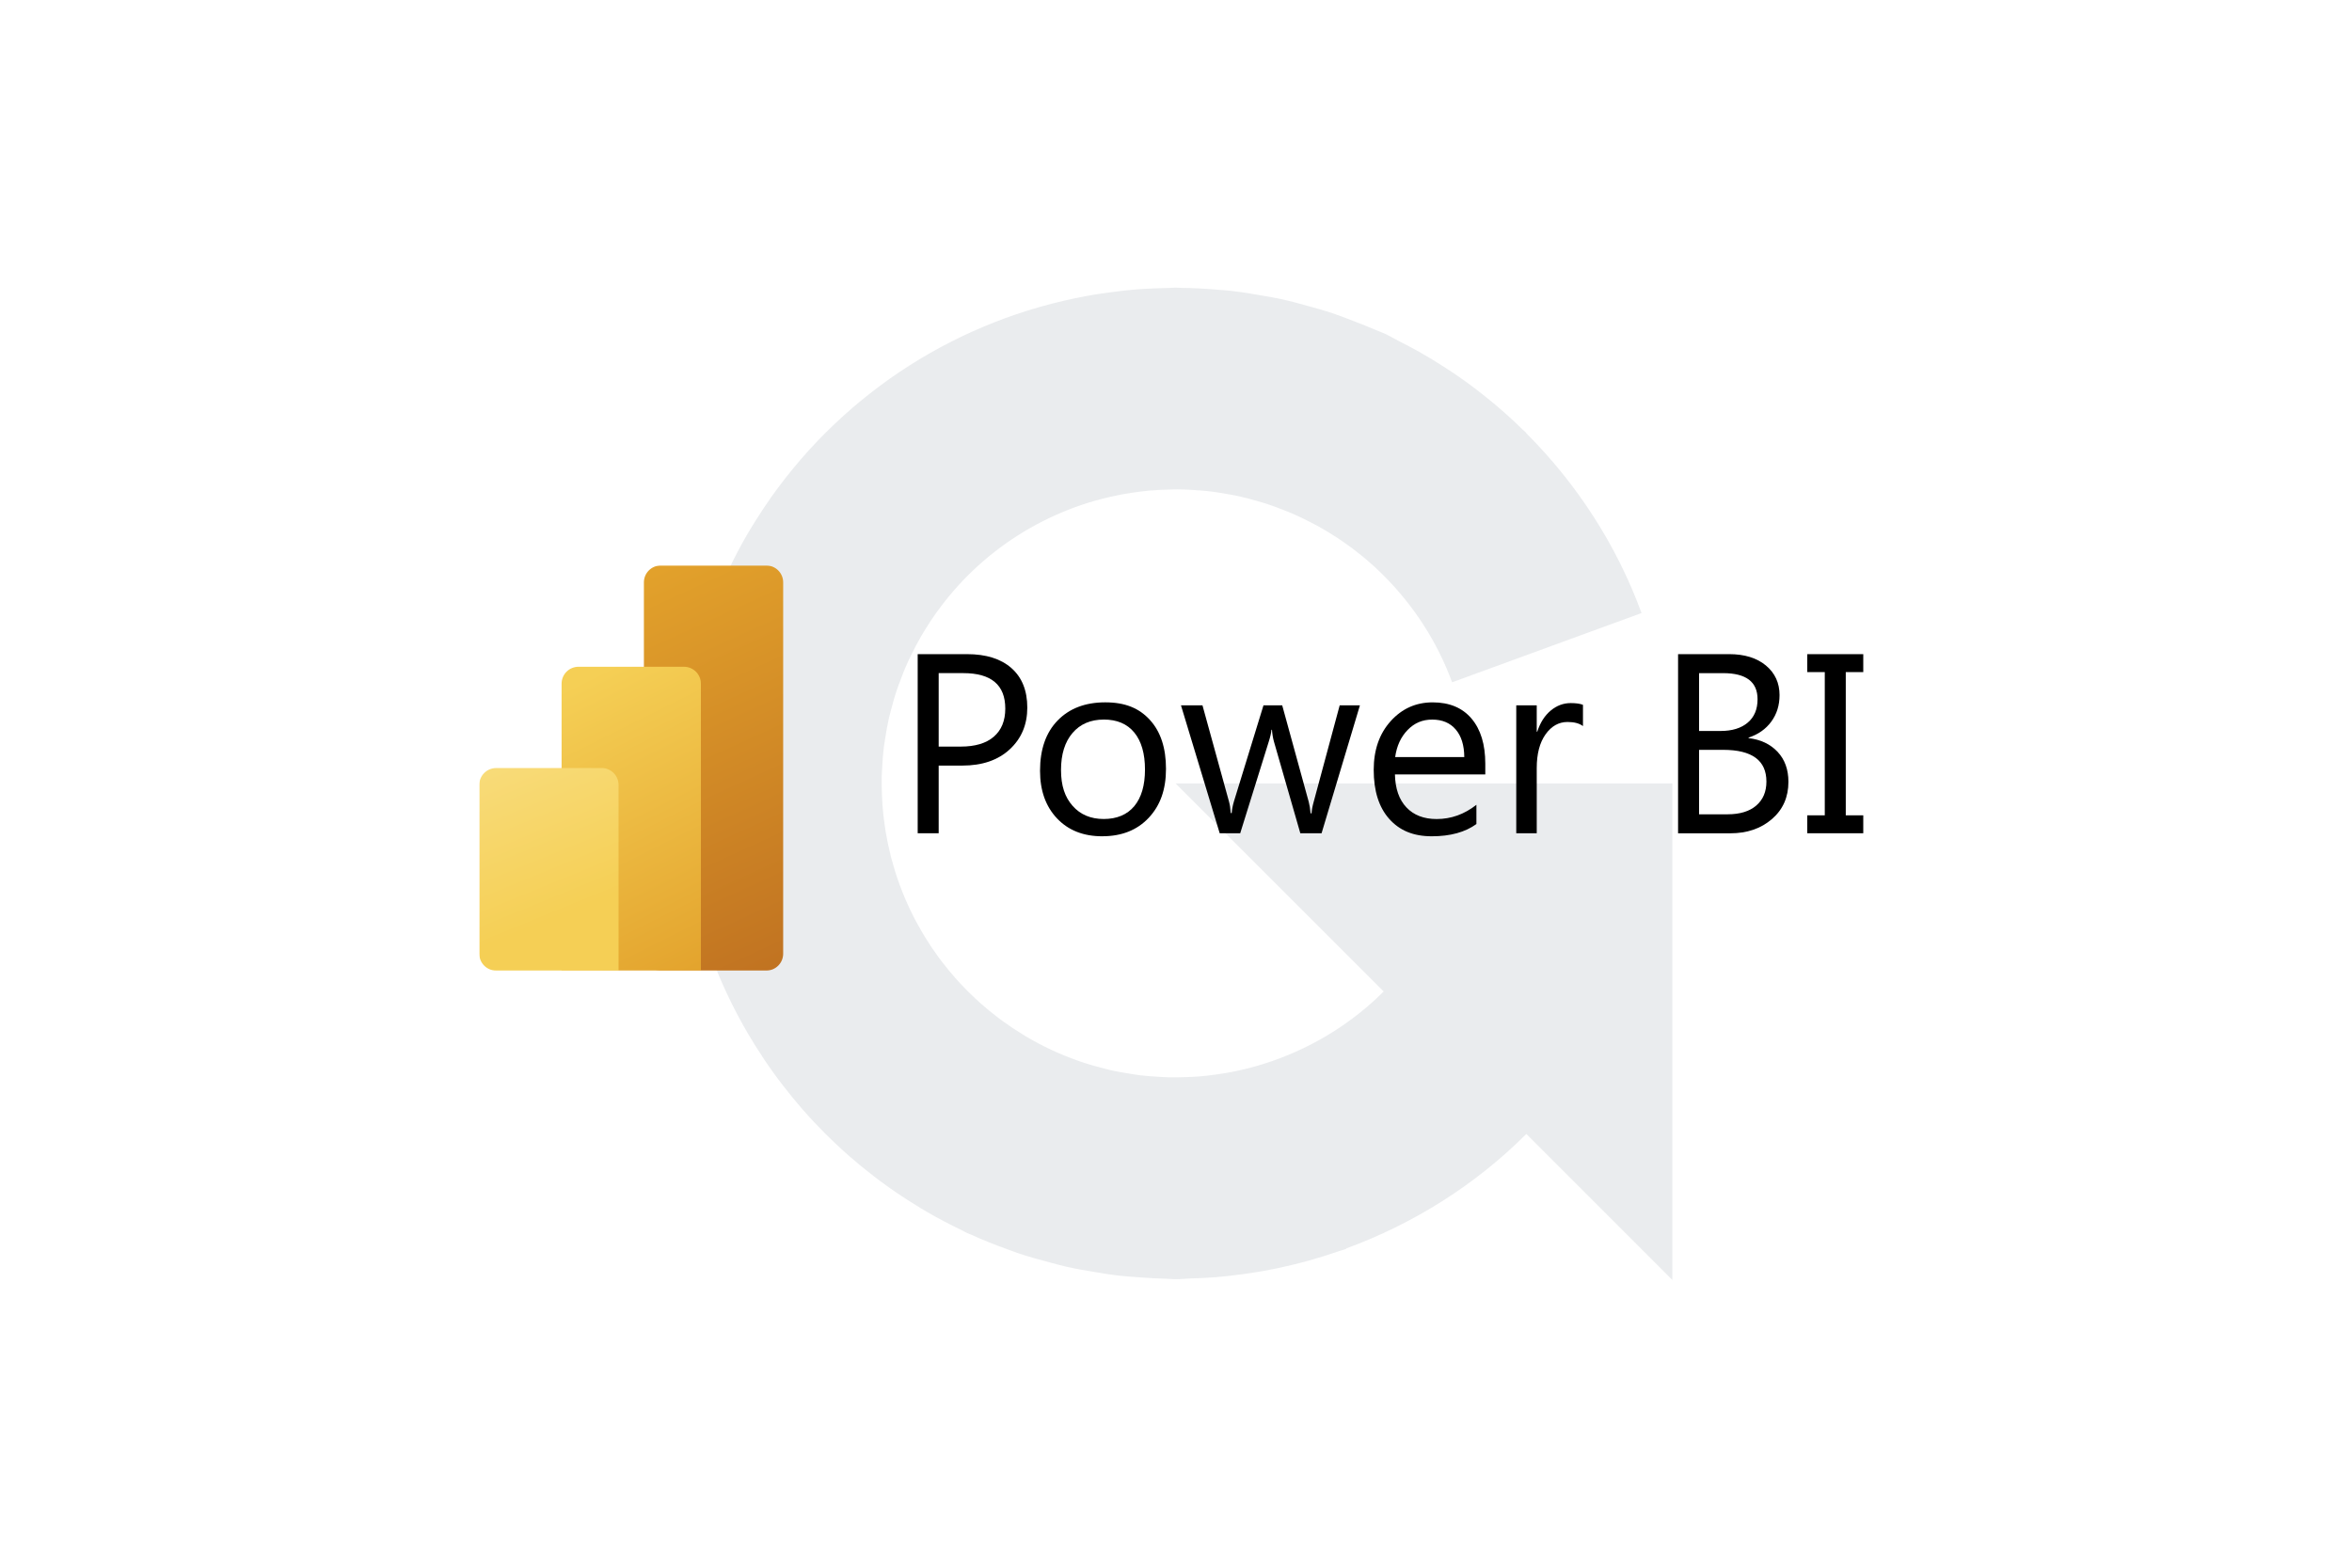 <?xml version="1.0" encoding="UTF-8"?>
<svg xmlns="http://www.w3.org/2000/svg" xmlns:xlink="http://www.w3.org/1999/xlink" viewBox="0 0 1200 800">
  <defs>
    <style>
      .cls-1 {
        fill: none;
      }

      .cls-2 {
        fill: #2c3e50;
        opacity: .1;
      }

      .cls-3 {
        fill: url(#Naamloos_verloop_9);
      }

      .cls-4 {
        clip-path: url(#clippath);
      }

      .cls-5 {
        mask: url(#mask);
      }

      .cls-6 {
        fill: #fff;
      }

      .cls-7 {
        clip-path: url(#clippath-1);
      }

      .cls-8 {
        clip-path: url(#clippath-4);
      }

      .cls-9 {
        clip-path: url(#clippath-3);
      }

      .cls-10 {
        clip-path: url(#clippath-2);
      }

      .cls-11 {
        clip-path: url(#clippath-6);
      }

      .cls-12 {
        clip-path: url(#clippath-5);
      }

      .cls-13 {
        isolation: isolate;
      }

      .cls-14 {
        fill: url(#Naamloos_verloop_11);
      }

      .cls-15 {
        fill: url(#Naamloos_verloop_10);
      }
    </style>
    <clipPath id="clippath">
      <rect class="cls-1" x="125.11" y="253.61" width="944.96" height="276.67"></rect>
    </clipPath>
    <clipPath id="clippath-1">
      <rect class="cls-1" x="125.11" y="253.61" width="944.96" height="276.67"></rect>
    </clipPath>
    <clipPath id="clippath-2">
      <rect class="cls-1" x="244.53" y="288.57" width="706.12" height="206.74"></rect>
    </clipPath>
    <mask id="mask" x="208.3" y="261.69" width="269.5" height="262.05" maskUnits="userSpaceOnUse">
      <g>
        <rect x="208.3" y="261.69" width="269.5" height="262.05"></rect>
        <g class="cls-13">
          <rect x="244.53" y="288.57" width="155.06" height="206.74"></rect>
          <path class="cls-6" d="m390.96,288.57c4.76,0,8.62,3.86,8.62,8.62v189.49c0,4.76-3.86,8.62-8.62,8.62h-137.82c-4.76,0-8.61-3.86-8.61-8.61v-86.14c0-4.76,3.86-8.61,8.61-8.61h33.38v-43.07c0-4.76,3.86-8.61,8.61-8.61h33.38v-43.06c0-4.76,3.86-8.62,8.62-8.62h53.82Z"></path>
        </g>
      </g>
    </mask>
    <clipPath id="clippath-3">
      <rect class="cls-1" x="208.3" y="261.69" width="269.5" height="262.05"></rect>
    </clipPath>
    <clipPath id="clippath-4">
      <path class="cls-1" d="m337.14,288.57h53.82c4.76,0,8.62,3.86,8.62,8.62v189.49c0,4.76-3.86,8.62-8.62,8.62h-53.82c-4.76,0-8.62-3.86-8.62-8.62v-189.49c0-4.76,3.86-8.62,8.62-8.62Z"></path>
    </clipPath>
    <linearGradient id="Naamloos_verloop_11" data-name="Naamloos verloop 11" x1="5999.65" y1="2404.93" x2="6001.07" y2="2404.93" gradientTransform="translate(-362101.98 -903975.44) rotate(90) scale(150.72 -150.72)" gradientUnits="userSpaceOnUse">
      <stop offset="0" stop-color="#e2a12b"></stop>
      <stop offset="1" stop-color="#c07221"></stop>
    </linearGradient>
    <clipPath id="clippath-5">
      <path class="cls-1" d="m295.14,340.26c-4.76,0-8.61,3.86-8.61,8.61v146.44h0s71.07,0,71.07,0v-146.44c0-4.76-3.86-8.61-8.61-8.61h-53.84Z"></path>
    </clipPath>
    <linearGradient id="Naamloos_verloop_10" data-name="Naamloos verloop 10" x1="5990.69" y1="2397.83" x2="5992.11" y2="2397.83" gradientTransform="translate(-282882 -707219.05) rotate(90) scale(118.11 -118.11)" gradientUnits="userSpaceOnUse">
      <stop offset="0" stop-color="#f5cf55"></stop>
      <stop offset="1" stop-color="#e2a12b"></stop>
    </linearGradient>
    <clipPath id="clippath-6">
      <path class="cls-1" d="m253.14,391.94c-4.76,0-8.61,3.86-8.61,8.61v86.14c0,4.76,3.86,8.61,8.61,8.61h62.45v-94.76c0-4.76-3.85-8.61-8.61-8.61h-53.84Z"></path>
    </clipPath>
    <linearGradient id="Naamloos_verloop_9" data-name="Naamloos verloop 9" x1="5975.33" y1="2373.69" x2="5976.75" y2="2373.69" gradientTransform="translate(-182028.86 -458547.48) rotate(90) scale(76.8 -76.8)" gradientUnits="userSpaceOnUse">
      <stop offset="0" stop-color="#f9df84"></stop>
      <stop offset="1" stop-color="#f5cf55"></stop>
    </linearGradient>
  </defs>
  <g id="Laag_1" data-name="Laag 1">
    <path class="cls-2" d="m852.83,399.8h-253.02l106.15,106.15c-15.81,15.81-35.2,27.96-56.76,35.48-3.08,1.07-6.2,2.05-9.34,2.92-1.55.43-3.11.82-4.68,1.2-3.07.74-6.16,1.4-9.27,1.95-1.84.32-3.7.59-5.57.85-2.88.4-5.77.74-8.67.97-2.19.17-4.39.26-6.6.33-2.74.1-5.48.17-8.23.12-2.16-.04-4.29-.19-6.42-.32-2.96-.19-5.92-.38-8.88-.75-1.6-.19-3.16-.48-4.74-.72-3.51-.55-7.02-1.14-10.51-1.95-.92-.21-1.82-.48-2.74-.7-4.08-1.03-8.16-2.17-12.2-3.55-.42-.14-.83-.31-1.25-.46-4.39-1.55-8.75-3.29-13.06-5.28-.33-.15-.66-.32-.99-.47-4.22-1.98-8.3-4.14-12.24-6.46-.6-.35-1.18-.72-1.77-1.08-3.57-2.16-7.01-4.45-10.34-6.87-.86-.63-1.72-1.27-2.57-1.92-3-2.27-5.89-4.64-8.68-7.11-.95-.84-1.89-1.7-2.82-2.56-2.65-2.46-5.2-5.01-7.64-7.64-.84-.9-1.67-1.82-2.49-2.74-2.47-2.8-4.84-5.68-7.09-8.64-.6-.79-1.2-1.59-1.79-2.39-2.37-3.25-4.61-6.58-6.7-10-.34-.55-.68-1.11-1.01-1.67-2.2-3.71-4.26-7.51-6.13-11.39-.17-.34-.33-.68-.49-1.02-1.91-4.04-3.65-8.16-5.2-12.35-.11-.29-.22-.59-.32-.88-1.5-4.13-2.8-8.34-3.93-12.59-.14-.52-.27-1.04-.4-1.56-1.01-3.97-1.85-7.99-2.53-12.04-.17-.99-.31-1.99-.46-2.99-.54-3.62-.94-7.26-1.22-10.91-.11-1.54-.17-3.09-.23-4.64-.14-3.29-.22-6.58-.14-9.89.04-1.73.16-3.44.26-5.16.19-3.29.42-6.58.83-9.87.18-1.43.43-2.83.65-4.25.55-3.59,1.17-7.18,1.99-10.75.23-1.02.52-2.01.78-3.02.99-3.91,2.08-7.81,3.4-11.68.25-.75.55-1.48.81-2.22,1.43-3.98,3.01-7.94,4.79-11.85.38-.84.8-1.66,1.2-2.5,1.72-3.6,3.57-7.1,5.53-10.49.73-1.25,1.49-2.48,2.26-3.71,1.72-2.79,3.53-5.5,5.41-8.14,1.18-1.64,2.39-3.26,3.63-4.86,1.63-2.11,3.32-4.16,5.05-6.16,1.58-1.82,3.2-3.61,4.87-5.35,1.6-1.68,3.25-3.32,4.92-4.92,1.86-1.78,3.76-3.51,5.71-5.19,1.71-1.47,3.45-2.9,5.22-4.28,1.99-1.56,4.01-3.08,6.07-4.54,1.94-1.37,3.91-2.69,5.91-3.96,2-1.28,4.02-2.51,6.08-3.69,2.19-1.25,4.41-2.44,6.66-3.58,2.01-1.02,4.05-2.01,6.11-2.95,2.34-1.06,4.71-2.05,7.09-2.99,2.16-.85,4.34-1.65,6.54-2.39,2.28-.78,4.58-1.49,6.9-2.16,2.55-.73,5.13-1.4,7.74-1.99,1.96-.45,3.92-.87,5.9-1.24,3.2-.6,6.42-1.09,9.69-1.48,1.43-.18,2.87-.35,4.3-.48,3.91-.35,7.87-.55,11.86-.6.92-.01,1.83-.04,2.75-.04,4.31.03,8.58.26,12.8.65.78.07,1.55.11,2.32.2,4.08.44,8.09,1.09,12.06,1.84,1.01.19,2.01.35,3.02.56,3.59.76,7.11,1.71,10.61,2.73,1.38.4,2.76.76,4.13,1.2,3.16,1.01,6.24,2.19,9.3,3.4,1.6.63,3.2,1.24,4.79,1.94,3.03,1.33,5.99,2.78,8.92,4.29,1.38.71,2.76,1.42,4.11,2.16,3.21,1.79,6.34,3.7,9.4,5.71.83.55,1.67,1.09,2.49,1.65,3.39,2.33,6.69,4.79,9.88,7.39.41.33.81.66,1.21.99,3.39,2.82,6.65,5.78,9.78,8.89,15.76,15.66,27.8,34.38,35.28,54.84l96.65-35.34c-12.52-34.23-32.62-65.58-58.9-91.87l.08-.08c-.58-.58-1.23-1.08-1.81-1.65-4.52-4.44-9.22-8.7-14.11-12.82-1.52-1.28-3.05-2.53-4.6-3.77-4.58-3.68-9.29-7.21-14.16-10.59-2.25-1.56-4.54-3.05-6.84-4.55-4.33-2.8-8.73-5.51-13.28-8.07-3.17-1.79-6.42-3.44-9.67-5.1-2.61-1.32-5.07-2.84-7.75-4.09-1.51-.7-3.06-1.18-4.57-1.85-3.58-1.58-7.24-2.99-10.91-4.41-4.3-1.66-8.59-3.32-12.93-4.73-3.19-1.04-6.45-1.91-9.7-2.82-5.06-1.43-10.11-2.81-15.2-3.91-2.53-.55-5.11-.95-7.67-1.42-5.93-1.09-11.86-2.06-17.8-2.72-2.05-.23-4.13-.35-6.19-.52-6.47-.55-12.91-.92-19.36-.98-.79,0-1.56-.12-2.36-.12-1.41,0-2.78.19-4.19.21-6.08.11-12.13.37-18.15.92-2.95.26-5.85.62-8.77.98-5,.63-9.97,1.35-14.91,2.28-3.73.69-7.42,1.48-11.09,2.33-4.03.94-8.03,1.95-12.01,3.09-4.2,1.19-8.34,2.49-12.45,3.89-3.47,1.18-6.9,2.44-10.31,3.77-4.24,1.65-8.41,3.4-12.53,5.27-3.33,1.51-6.6,3.1-9.87,4.75-3.89,1.97-7.72,4.02-11.49,6.18-3.45,1.97-6.82,4.05-10.18,6.18-3.35,2.14-6.65,4.33-9.88,6.62-3.55,2.51-7.02,5.12-10.45,7.82-2.87,2.26-5.7,4.57-8.47,6.95-3.43,2.95-6.77,6-10.06,9.14-2.65,2.54-5.23,5.12-7.77,7.76-3.01,3.14-5.93,6.36-8.79,9.67-2.69,3.12-5.29,6.31-7.83,9.56-2.33,2.99-4.61,6.01-6.82,9.12-2.91,4.08-5.65,8.27-8.32,12.53-1.56,2.5-3.12,4.99-4.6,7.56-3.03,5.24-5.82,10.61-8.48,16.08-.61,1.27-1.36,2.42-1.95,3.71-.34.72-.56,1.47-.89,2.19-2.67,5.86-5.04,11.86-7.26,17.96-.71,1.96-1.48,3.9-2.15,5.86-1.9,5.66-3.52,11.43-5.02,17.25-.66,2.53-1.38,5.05-1.95,7.59-1.14,5.07-2.02,10.23-2.85,15.41-.54,3.33-1.12,6.66-1.53,9.99-.55,4.54-.86,9.13-1.16,13.74-.26,3.91-.52,7.82-.59,11.72-.03,1.66-.25,3.27-.25,4.94,0,2.95.34,5.82.44,8.75.13,3.65.26,7.3.55,10.93.4,5.19,1.01,10.3,1.72,15.4.39,2.73.77,5.46,1.25,8.17,1.01,5.83,2.23,11.57,3.63,17.26.48,1.94.97,3.87,1.49,5.8,1.67,6.16,3.56,12.2,5.68,18.16.55,1.56,1.12,3.11,1.7,4.65,2.28,6.04,4.76,11.96,7.48,17.77.75,1.61,1.53,3.21,2.32,4.81,2.72,5.52,5.62,10.92,8.72,16.2,1.14,1.94,2.31,3.85,3.5,5.75,2.98,4.78,6.09,9.45,9.38,14.01,1.63,2.28,3.32,4.51,5.03,6.73,3.15,4.07,6.39,8.04,9.77,11.91,2.09,2.4,4.24,4.75,6.43,7.07,3.4,3.6,6.89,7.1,10.49,10.49,2.33,2.2,4.7,4.36,7.13,6.48,3.92,3.43,7.95,6.72,12.09,9.9,2.25,1.73,4.5,3.44,6.82,5.1,4.78,3.44,9.7,6.68,14.73,9.78,1.87,1.15,3.71,2.31,5.62,3.41,5.8,3.38,11.76,6.49,17.85,9.41.94.45,1.79,1,2.74,1.44.53.25,1.08.41,1.62.65,6.25,2.86,12.66,5.4,19.17,7.75,1.63.59,3.25,1.23,4.89,1.79,5.83,1.96,11.77,3.63,17.78,5.18,2.44.63,4.87,1.33,7.31,1.88,4.98,1.12,10.05,1.98,15.14,2.81,3.51.57,7.01,1.18,10.52,1.6,4.2.5,8.45.78,12.71,1.07,4.35.3,8.69.58,13.03.66,1.45.02,2.86.22,4.32.22,2.59,0,5.1-.31,7.68-.39,4.32-.13,8.62-.3,12.9-.65,4.43-.36,8.8-.89,13.16-1.47,3.6-.49,7.18-1,10.75-1.64,4.89-.87,9.71-1.9,14.5-3.05,2.99-.72,5.96-1.47,8.92-2.29,5.04-1.4,10-2.96,14.9-4.66,1.38-.48,2.81-.8,4.18-1.31l-.07-.2c34.85-12.77,66.25-32.72,91.99-58.46l74.5,74.5v-253.42h-.4Z"></path>
  </g>
  <g id="Laag_5" data-name="Laag 5">
    <g class="cls-4">
      <g class="cls-7">
        <g class="cls-10">
          <g class="cls-5">
            <g class="cls-9">
              <g class="cls-8">
                <rect class="cls-14" x="288.73" y="283.16" width="150.63" height="217.57" transform="translate(-130.06 186.97) rotate(-24.58)"></rect>
              </g>
              <g class="cls-12">
                <rect class="cls-15" x="255.6" y="332.55" width="132.91" height="170.47" transform="translate(-152.84 188.13) rotate(-26.57)"></rect>
              </g>
              <g class="cls-11">
                <rect class="cls-3" x="227.6" y="382.34" width="104.92" height="122.58" transform="translate(-147.14 139.09) rotate(-22.25)"></rect>
              </g>
            </g>
          </g>
          <path d="m478.92,390.68v34.55h-10.71v-91.42h25.12c9.78,0,17.35,2.38,22.73,7.14,5.38,4.76,8.07,11.48,8.07,20.15s-2.99,15.77-8.96,21.29c-5.97,5.53-14.04,8.29-24.2,8.29h-12.05Zm0-47.18v37.49h11.22c7.4,0,13.04-1.69,16.93-5.07,3.89-3.38,5.83-8.15,5.83-14.31,0-12.07-7.14-18.11-21.42-18.11h-12.56Z"></path>
          <path d="m562.38,426.76c-9.65,0-17.35-3.05-23.11-9.15-5.76-6.1-8.64-14.18-8.64-24.26,0-10.97,3-19.53,8.99-25.69,5.99-6.16,14.09-9.25,24.29-9.25s17.33,3,22.79,8.99c5.46,5.99,8.19,14.3,8.19,24.93s-2.94,18.76-8.83,25.02c-5.89,6.27-13.78,9.4-23.68,9.4m.76-59.55c-6.72,0-12.03,2.28-15.94,6.85-3.91,4.57-5.87,10.87-5.87,18.9s1.98,13.84,5.93,18.3c3.95,4.46,9.24,6.69,15.87,6.69s11.95-2.19,15.59-6.57c3.63-4.38,5.45-10.6,5.45-18.68s-1.82-14.45-5.45-18.87c-3.63-4.42-8.83-6.63-15.59-6.63"></path>
          <path d="m693.84,359.94l-19.57,65.28h-10.84l-13.45-46.73c-.51-1.79-.85-3.8-1.02-6.06h-.26c-.13,1.53-.57,3.51-1.34,5.93l-14.6,46.86h-10.46l-19.76-65.28h10.97l13.52,49.09c.42,1.49.72,3.44.89,5.87h.51c.13-1.87.51-3.87,1.15-5.99l15.05-48.96h9.56l13.52,49.22c.42,1.57.74,3.53.95,5.87h.51c.08-1.66.45-3.61,1.08-5.87l13.26-49.22h10.33Z"></path>
          <path d="m757.79,395.2h-46.09c.17,7.27,2.12,12.88,5.87,16.83,3.74,3.95,8.88,5.93,15.43,5.93,7.35,0,14.11-2.42,20.27-7.27v9.82c-5.74,4.17-13.33,6.25-22.76,6.25s-16.47-2.96-21.74-8.89c-5.27-5.93-7.9-14.27-7.9-25.02,0-10.16,2.88-18.43,8.64-24.83,5.76-6.4,12.91-9.6,21.45-9.6s15.15,2.76,19.83,8.29c4.67,5.53,7.01,13.2,7.01,23.02v5.48Zm-10.71-8.86c-.04-6.04-1.5-10.73-4.37-14.09-2.87-3.36-6.85-5.04-11.96-5.04s-9.12,1.76-12.56,5.29c-3.44,3.53-5.57,8.14-6.37,13.84h35.26Z"></path>
          <path d="m807.64,370.53c-1.83-1.4-4.46-2.1-7.9-2.1-4.46,0-8.19,2.1-11.19,6.31-3,4.21-4.5,9.95-4.5,17.21v33.28h-10.45v-65.29h10.45v13.45h.26c1.49-4.59,3.76-8.17,6.82-10.74,3.06-2.57,6.48-3.86,10.26-3.86,2.72,0,4.8.3,6.25.89v10.84Z"></path>
          <path d="m856.16,425.23v-91.42h26.01c7.9,0,14.17,1.94,18.81,5.8,4.63,3.87,6.95,8.9,6.95,15.11,0,5.19-1.4,9.69-4.21,13.52-2.8,3.82-6.67,6.55-11.6,8.16v.26c6.16.72,11.09,3.05,14.79,6.98,3.7,3.93,5.55,9.04,5.55,15.33,0,7.82-2.8,14.15-8.41,19-5.61,4.85-12.69,7.27-21.23,7.27h-26.65Zm10.71-81.73v29.52h10.97c5.87,0,10.48-1.41,13.83-4.24,3.36-2.83,5.04-6.81,5.04-11.95,0-8.88-5.85-13.32-17.53-13.32h-12.3Zm0,39.14v32.9h14.54c6.29,0,11.17-1.49,14.63-4.46,3.46-2.98,5.19-7.05,5.19-12.24,0-10.79-7.35-16.19-22.06-16.19h-12.3Z"></path>
          <polygon points="950.65 333.81 950.65 342.99 941.72 342.99 941.72 416.05 950.65 416.05 950.65 425.23 922.08 425.23 922.08 416.05 931.01 416.05 931.01 342.99 922.08 342.99 922.08 333.81 950.65 333.81"></polygon>
        </g>
      </g>
    </g>
  </g>
</svg>
